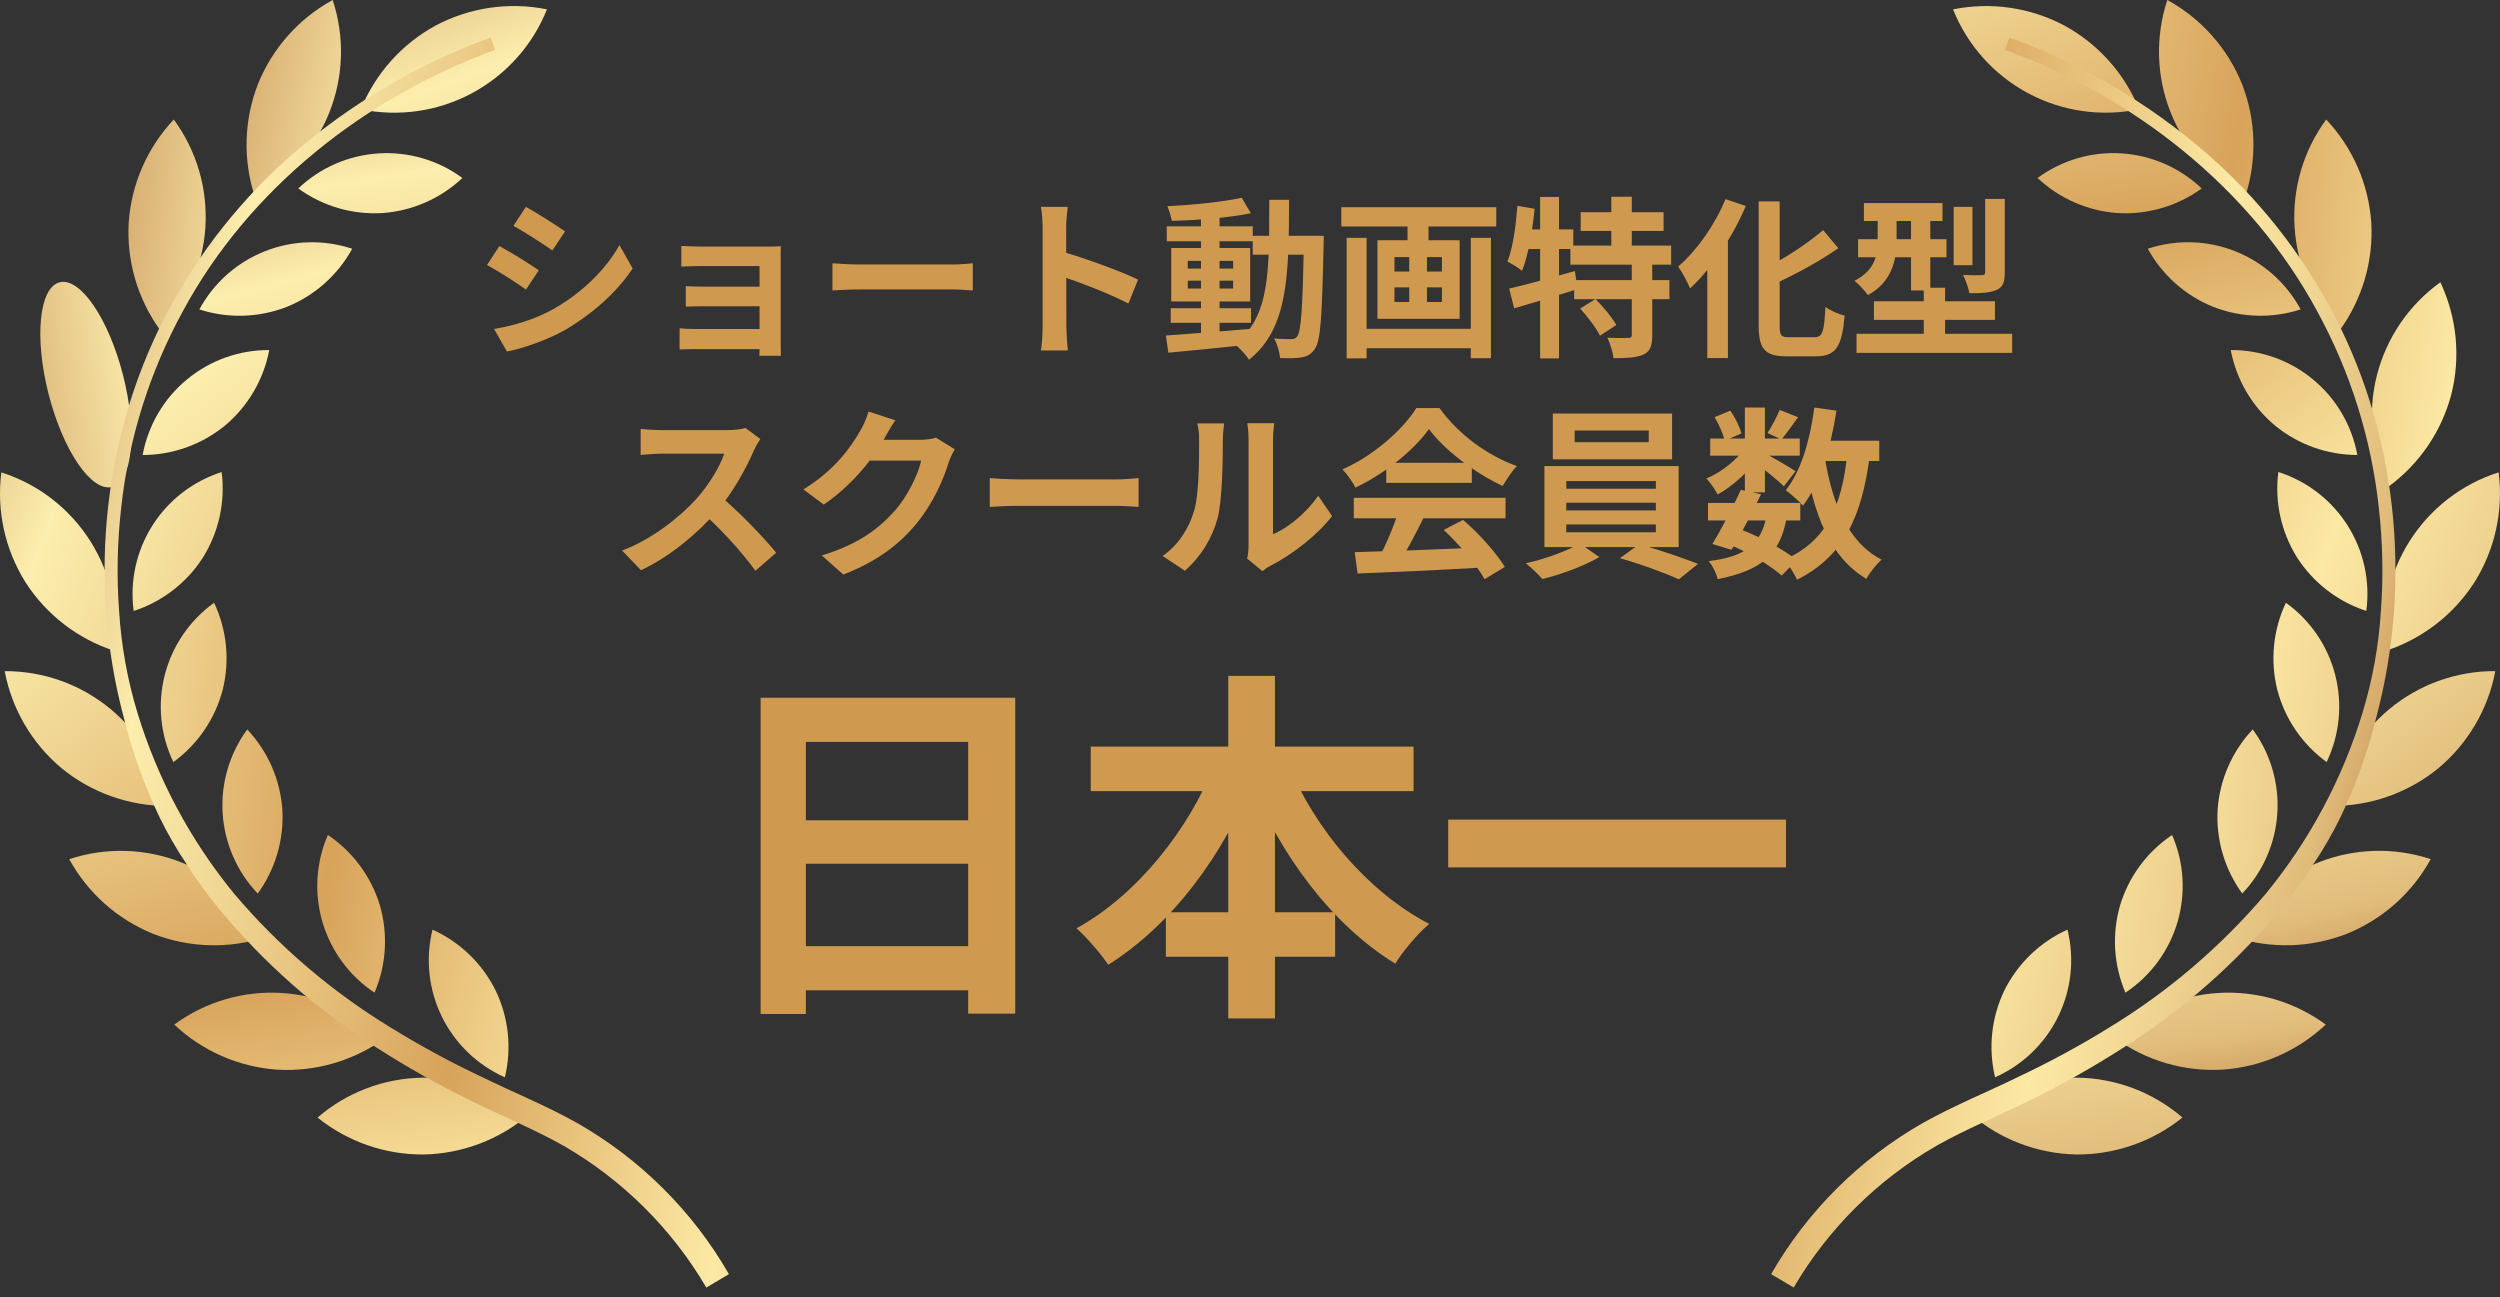 <svg width="239" height="124" viewBox="0 0 239 124" fill="none" xmlns="http://www.w3.org/2000/svg">
<rect x="0" y="0" width="239" height="124" fill="#333333" stroke="none"/>
<path d="M198.493 110.367C194.805 110.295 191.255 108.948 188.447 106.555C191.31 104.222 194.903 102.972 198.595 103.024C202.288 103.076 205.844 104.425 208.641 106.836C205.767 109.15 202.182 110.397 198.493 110.367Z" fill="url(#paint0_linear_125_4436)"/>
<path d="M191.625 94.672C190.376 97.258 190.06 100.197 190.731 102.989C193.359 101.823 195.492 99.77 196.758 97.189C198.023 94.607 198.339 91.663 197.651 88.872C195.033 90.052 192.904 92.102 191.625 94.672Z" fill="url(#paint1_linear_125_4436)"/>
<path d="M212.496 102.258C208.814 102.473 205.17 101.406 202.186 99.238C204.859 96.69 208.343 95.165 212.029 94.93C215.714 94.694 219.364 95.763 222.34 97.95C219.655 100.48 216.177 102.002 212.496 102.258Z" fill="url(#paint2_linear_125_4436)"/>
<path d="M202.681 86.549C201.881 89.307 202.062 92.257 203.192 94.897C205.588 93.309 207.348 90.927 208.163 88.171C208.979 85.415 208.798 82.46 207.652 79.823C205.268 81.423 203.511 83.8 202.681 86.549Z" fill="url(#paint3_linear_125_4436)"/>
<path d="M224.347 89.273C220.911 90.616 217.116 90.727 213.607 89.588C215.363 86.339 218.205 83.811 221.637 82.449C225.069 81.086 228.872 80.975 232.377 82.134C230.606 85.371 227.769 87.893 224.347 89.273Z" fill="url(#paint4_linear_125_4436)"/>
<path d="M212.005 77.394C211.839 80.261 212.671 83.097 214.359 85.421C216.342 83.34 217.529 80.627 217.712 77.759C217.896 74.89 217.063 72.048 215.361 69.731C213.391 71.821 212.205 74.529 212.005 77.394Z" fill="url(#paint5_linear_125_4436)"/>
<path d="M233.124 73.43C230.27 75.768 226.695 77.046 223.006 77.047C223.671 73.415 225.594 70.133 228.436 67.776C231.279 65.42 234.861 64.139 238.553 64.158C237.869 67.784 235.95 71.06 233.124 73.43Z" fill="url(#paint6_linear_125_4436)"/>
<path d="M217.71 65.946C218.438 68.724 220.104 71.164 222.427 72.853C223.669 70.262 223.96 67.315 223.248 64.53C222.536 61.745 220.866 59.3 218.532 57.623C217.305 60.219 217.014 63.16 217.71 65.946Z" fill="url(#paint7_linear_125_4436)"/>
<path d="M236.567 55.652C234.576 58.758 231.571 61.078 228.063 62.219C227.573 58.559 228.387 54.843 230.363 51.723C232.338 48.603 235.349 46.278 238.867 45.156C239.336 48.816 238.523 52.524 236.567 55.652Z" fill="url(#paint8_linear_125_4436)"/>
<path d="M219.599 53.294C221.15 55.711 223.489 57.517 226.219 58.404C226.601 55.555 225.967 52.663 224.429 50.234C222.891 47.805 220.547 45.996 217.808 45.122C217.443 47.971 218.076 50.859 219.599 53.294Z" fill="url(#paint9_linear_125_4436)"/>
<path d="M234.354 37.677C233.42 41.246 231.279 44.383 228.295 46.553C226.697 43.223 226.323 39.437 227.238 35.859C228.153 32.281 230.298 29.14 233.298 26.985C234.874 30.32 235.247 34.098 234.354 37.677Z" fill="url(#paint10_linear_125_4436)"/>
<path d="M217.486 40.681C219.707 42.501 222.49 43.495 225.361 43.496C224.843 40.669 223.346 38.114 221.133 36.28C218.92 34.445 216.132 33.449 213.258 33.464C213.792 36.286 215.286 38.836 217.486 40.681Z" fill="url(#paint11_linear_125_4436)"/>
<path d="M226.693 21.265C226.908 24.948 225.84 28.592 223.673 31.577C221.125 28.904 219.599 25.419 219.364 21.734C219.129 18.049 220.198 14.399 222.385 11.423C224.914 14.108 226.437 17.585 226.693 21.265Z" fill="url(#paint12_linear_125_4436)"/>
<path d="M211.58 29.334C214.255 30.379 217.209 30.465 219.941 29.579C218.575 27.05 216.362 25.082 213.691 24.021C211.019 22.96 208.059 22.874 205.33 23.777C206.709 26.296 208.918 28.259 211.58 29.334Z" fill="url(#paint13_linear_125_4436)"/>
<path d="M214.336 8.03C215.677 11.466 215.788 15.261 214.65 18.77C211.401 17.015 208.873 14.173 207.51 10.74C206.147 7.308 206.036 3.506 207.197 0C210.432 1.772 212.955 4.609 214.336 8.03Z" fill="url(#paint14_linear_125_4436)"/>
<path d="M202.453 20.37C205.321 20.536 208.157 19.704 210.481 18.017C208.4 16.034 205.687 14.846 202.818 14.663C199.949 14.479 197.108 15.312 194.791 17.014C196.881 18.984 199.588 20.17 202.453 20.37Z" fill="url(#paint15_linear_125_4436)"/>
<path d="M197.341 2.434C200.582 4.197 203.112 7.027 204.503 10.444C200.888 11.195 197.124 10.65 193.87 8.904C190.617 7.159 188.082 4.323 186.709 0.896C190.324 0.165 194.081 0.708 197.341 2.434Z" fill="url(#paint16_linear_125_4436)"/>
<path d="M169.318 121.807C172.788 115.773 177.808 110.778 183.858 107.338C186.878 105.647 190.014 104.391 192.966 102.939C195.957 101.53 198.864 99.953 201.675 98.213C207.306 94.781 212.35 90.468 216.614 85.437C220.792 80.337 223.931 74.468 225.853 68.161C226.817 64.993 227.407 61.723 227.613 58.418C227.859 55.117 227.791 51.8 227.411 48.511C226.697 41.912 224.686 35.52 221.494 29.701C215.182 18.013 204.078 9.291 191.672 4.768L192.093 3.588C195.282 4.729 198.363 6.153 201.299 7.841C204.247 9.507 207.046 11.426 209.663 13.576C214.933 17.868 219.323 23.139 222.592 29.098C229.17 40.999 230.661 55.425 227.187 68.532C226.376 71.841 225.224 75.056 223.748 78.127C222.996 79.665 222.141 81.15 221.188 82.572C220.733 83.296 220.263 84.009 219.741 84.686C219.22 85.363 218.756 86.084 218.195 86.725C213.862 92.003 208.709 96.55 202.934 100.194C200.077 102.025 197.117 103.691 194.07 105.184C191.02 106.698 187.924 107.949 185.103 109.546C179.466 112.805 174.771 117.47 171.476 123.086L169.318 121.807Z" fill="url(#paint17_linear_125_4436)"/>
<g clip-path="url(#clip0_125_4436)">
<path d="M40.505 110.369C44.194 110.297 47.743 108.95 50.551 106.557C47.688 104.224 44.095 102.974 40.403 103.026C36.711 103.077 33.154 104.427 30.357 106.838C33.23 109.152 36.816 110.399 40.505 110.369Z" fill="url(#paint18_linear_125_4436)"/>
<path d="M47.374 94.675C48.623 97.261 48.939 100.199 48.267 102.991C45.639 101.825 43.506 99.771 42.241 97.191C40.976 94.609 40.66 91.666 41.348 88.875C43.966 90.054 46.096 92.104 47.374 94.675Z" fill="url(#paint19_linear_125_4436)"/>
<path d="M26.5 102.26C30.183 102.474 33.827 101.407 36.813 99.24C34.14 96.692 30.655 95.166 26.97 94.93C23.285 94.695 19.634 95.764 16.658 97.951C19.343 100.481 22.821 102.004 26.5 102.26Z" fill="url(#paint20_linear_125_4436)"/>
<path d="M36.316 86.551C37.115 89.309 36.935 92.259 35.806 94.899C33.411 93.311 31.651 90.929 30.835 88.173C30.019 85.416 30.2 82.461 31.345 79.824C33.729 81.425 35.486 83.802 36.316 86.551Z" fill="url(#paint21_linear_125_4436)"/>
<path d="M14.65 89.277C18.086 90.619 21.881 90.729 25.39 89.591C23.634 86.342 20.791 83.814 17.359 82.452C13.927 81.089 10.125 80.978 6.619 82.137C8.392 85.373 11.229 87.896 14.65 89.277Z" fill="url(#paint22_linear_125_4436)"/>
<path d="M26.994 77.397C27.159 80.263 26.328 83.099 24.64 85.423C22.657 83.342 21.47 80.629 21.287 77.761C21.103 74.892 21.936 72.051 23.637 69.734C25.607 71.825 26.793 74.532 26.994 77.397Z" fill="url(#paint23_linear_125_4436)"/>
<path d="M5.879 73.435C8.732 75.773 12.307 77.051 15.996 77.053C15.331 73.42 13.408 70.138 10.565 67.781C7.722 65.424 4.14 64.143 0.447 64.162C1.133 67.788 3.052 71.064 5.879 73.435Z" fill="url(#paint24_linear_125_4436)"/>
<path d="M21.289 65.949C20.562 68.727 18.896 71.168 16.573 72.857C15.33 70.265 15.039 67.318 15.751 64.533C16.462 61.748 18.132 59.302 20.467 57.625C21.694 60.221 21.985 63.163 21.289 65.949Z" fill="url(#paint25_linear_125_4436)"/>
<path d="M2.43 55.655C4.421 58.76 7.426 61.081 10.934 62.223C11.424 58.563 10.609 54.847 8.634 51.727C6.658 48.607 3.647 46.282 0.129 45.16C-0.339 48.819 0.474 52.527 2.43 55.655Z" fill="url(#paint26_linear_125_4436)"/>
<path d="M19.4 53.299C17.85 55.716 15.511 57.522 12.78 58.409C12.399 55.56 13.033 52.668 14.571 50.239C16.109 47.811 18.452 46.002 21.191 45.128C21.555 47.977 20.922 50.864 19.4 53.299Z" fill="url(#paint27_linear_125_4436)"/>
<path d="M10.706 46.553C12.67 46.05 13.143 41.263 11.761 35.86C10.38 30.457 7.667 26.484 5.702 26.987C3.737 27.489 3.265 32.276 4.646 37.679C6.028 43.083 8.741 47.055 10.706 46.553Z" fill="url(#paint28_linear_125_4436)"/>
<path d="M21.512 40.682C19.291 42.502 16.508 43.497 13.637 43.498C14.155 40.671 15.651 38.116 17.864 36.281C20.078 34.447 22.866 33.45 25.74 33.465C25.207 36.287 23.713 38.837 21.512 40.682Z" fill="url(#paint29_linear_125_4436)"/>
<path d="M12.304 21.269C12.09 24.952 13.157 28.596 15.325 31.58C17.873 28.907 19.398 25.422 19.633 21.737C19.869 18.052 18.799 14.401 16.613 11.426C14.083 14.111 12.56 17.589 12.304 21.269Z" fill="url(#paint30_linear_125_4436)"/>
<path d="M27.419 29.337C24.744 30.381 21.79 30.468 19.059 29.581C20.425 27.052 22.638 25.085 25.31 24.024C27.981 22.963 30.941 22.877 33.67 23.78C32.29 26.298 30.082 28.261 27.419 29.337Z" fill="url(#paint31_linear_125_4436)"/>
<path d="M24.664 8.029C23.323 11.466 23.212 15.26 24.35 18.769C27.599 17.014 30.127 14.171 31.49 10.739C32.853 7.307 32.964 3.505 31.804 -0.001C28.568 1.771 26.045 4.608 24.664 8.029Z" fill="url(#paint32_linear_125_4436)"/>
<path d="M36.544 20.371C33.677 20.537 30.841 19.706 28.518 18.017C30.598 16.035 33.311 14.848 36.179 14.665C39.047 14.481 41.888 15.313 44.205 17.015C42.115 18.985 39.408 20.17 36.544 20.371Z" fill="url(#paint33_linear_125_4436)"/>
<path d="M41.657 2.435C38.417 4.198 35.887 7.029 34.496 10.446C38.112 11.197 41.877 10.652 45.13 8.905C48.384 7.159 50.919 4.322 52.291 0.893C48.675 0.164 44.918 0.709 41.657 2.435Z" fill="url(#paint34_linear_125_4436)"/>
<path d="M67.526 123.091C64.231 117.474 59.536 112.808 53.9 109.548C51.075 107.951 47.982 106.7 44.932 105.187C41.885 103.693 38.925 102.027 36.068 100.197C30.293 96.553 25.14 92.005 20.808 86.727C20.245 86.086 19.776 85.366 19.261 84.689C18.746 84.011 18.268 83.299 17.814 82.574C16.862 81.152 16.007 79.667 15.255 78.13C13.779 75.06 12.626 71.845 11.816 68.536C8.342 55.428 9.833 41.006 16.41 29.102C19.678 23.143 24.069 17.872 29.338 13.581C31.955 11.431 34.753 9.512 37.702 7.846C40.638 6.158 43.719 4.734 46.908 3.593L47.328 4.773C34.92 9.296 23.818 18.02 17.506 29.706C14.314 35.525 12.303 41.917 11.589 48.516C11.21 51.805 11.142 55.123 11.387 58.424C11.594 61.729 12.184 64.998 13.147 68.166C15.07 74.472 18.209 80.342 22.386 85.442C26.65 90.473 31.694 94.787 37.326 98.218C40.137 99.957 43.044 101.535 46.034 102.943C48.987 104.397 52.122 105.653 55.142 107.342C61.193 110.781 66.214 115.776 69.684 121.809L67.526 123.091Z" fill="url(#paint35_linear_125_4436)"/>
</g>
<path d="M138.451 78.353H170.744V82.921H138.451V78.353Z" fill="#CF9A4F"/>
<path d="M104.274 71.378H135.137V75.632H104.274V71.378ZM111.458 87.21H127.639V91.465H111.458V87.21ZM117.421 64.612H121.885V97.358H117.421V64.612ZM116.166 72.912L120.002 74.133C117.003 81.735 112.051 88.396 105.948 92.232C105.251 91.186 103.856 89.582 102.914 88.745C108.633 85.606 113.69 79.329 116.166 72.912ZM123.14 73.017C125.686 79.224 130.778 85.292 136.636 88.326C135.59 89.198 134.091 90.942 133.393 92.127C127.256 88.361 122.373 81.7 119.339 74.272L123.14 73.017Z" fill="#CF9A4F"/>
<path d="M72.715 66.705H97.056V96.905H92.558V70.925H77.039V96.94H72.715V66.705ZM75.679 78.422H94.441V82.572H75.679V78.422ZM75.644 90.454H94.441V94.673H75.644V90.454Z" fill="#CF9A4F"/>
<path d="M163.286 48.08H172.109V49.754H163.286V48.08ZM163.495 41.925H172.056V43.564H163.495V41.925ZM166.424 46.825L168.36 47.243C167.505 49.039 166.372 51.166 165.535 52.562L163.704 52.004C164.524 50.661 165.675 48.481 166.424 46.825ZM168.9 49.248L170.818 49.405C170.191 53.067 168.36 54.532 164.21 55.369C164.088 54.793 163.704 54.061 163.356 53.642C166.825 53.207 168.342 52.108 168.9 49.248ZM170.138 39.188L171.899 39.885C171.324 40.67 170.766 41.472 170.313 42.012L168.97 41.402C169.371 40.792 169.859 39.85 170.138 39.188ZM166.808 38.961H168.726V47.069H166.808V38.961ZM163.914 39.885L165.413 39.257C165.884 39.92 166.32 40.809 166.477 41.437L164.873 42.134C164.751 41.524 164.349 40.6 163.914 39.885ZM166.86 42.745L168.22 43.564C167.349 44.942 165.675 46.459 164.21 47.278C163.966 46.825 163.513 46.127 163.129 45.744C164.541 45.168 166.111 43.93 166.86 42.745ZM168.552 43.25C169.179 43.547 171.167 44.715 171.655 45.046L170.539 46.493C169.894 45.848 168.342 44.61 167.575 44.07L168.552 43.25ZM173.26 42.134H179.659V44.07H173.26V42.134ZM173.451 38.961L175.561 39.257C175.021 42.867 173.974 46.215 172.37 48.342C172.039 47.958 171.185 47.208 170.714 46.86C172.178 45.081 173.033 42.082 173.451 38.961ZM176.607 43.32L178.752 43.512C178.002 49.475 176.206 53.207 171.795 55.421C171.586 54.915 170.975 53.956 170.592 53.503C174.567 51.759 176.084 48.481 176.607 43.32ZM174.445 43.686C175.143 48.098 176.677 51.864 179.885 53.503C179.397 53.922 178.735 54.758 178.421 55.334C174.916 53.242 173.399 49.196 172.545 43.983L174.445 43.686ZM165.239 52.021L166.355 50.591C168.412 51.376 170.592 52.596 171.777 53.538L170.33 55.02C169.214 54.044 167.192 52.823 165.239 52.021Z" fill="#CF9A4F"/>
<path d="M150.54 41.158V42.274H157.619V41.158H150.54ZM148.448 39.536H159.851V43.913H148.448V39.536ZM149.738 48.063V48.795H158.299V48.063H149.738ZM149.738 50.138V50.887H158.299V50.138H149.738ZM149.738 45.988V46.72H158.299V45.988H149.738ZM147.646 44.558H160.479V52.3H147.646V44.558ZM151.028 51.951L152.894 53.259C151.499 54.078 149.232 54.933 147.454 55.351C147.07 54.915 146.373 54.253 145.867 53.852C147.698 53.45 149.93 52.631 151.028 51.951ZM154.864 53.363L156.695 52.038C158.544 52.526 160.88 53.346 162.327 53.904L160.496 55.386C159.136 54.758 156.73 53.886 154.864 53.363Z" fill="#CF9A4F"/>
<path d="M129.51 52.788C132.631 52.7 137.479 52.526 141.873 52.334L141.803 54.252C137.531 54.496 132.928 54.706 129.789 54.828L129.51 52.788ZM129.423 47.592H143.93V49.544H129.423V47.592ZM132.527 44.244H140.704V46.162H132.527V44.244ZM133.695 48.864L136.084 49.527C135.264 51.166 134.323 52.979 133.538 54.148L131.707 53.537C132.422 52.264 133.259 50.329 133.695 48.864ZM138.019 50.66L139.867 49.701C141.437 51.044 143.058 52.875 143.86 54.2L141.925 55.368C141.193 54.043 139.519 52.055 138.019 50.66ZM136.607 41.018C135.194 43.006 132.474 45.238 129.58 46.615C129.336 46.109 128.778 45.325 128.342 44.871C131.323 43.564 134.113 41.07 135.404 39.013H137.618C139.466 41.576 142.239 43.564 145.011 44.557C144.506 45.081 144.035 45.83 143.651 46.458C141.036 45.238 138.089 43.041 136.607 41.018Z" fill="#CF9A4F"/>
<path d="M119.224 53.398C119.311 53.067 119.363 52.596 119.363 52.125C119.363 51.201 119.363 43.372 119.363 41.959C119.363 41.175 119.241 40.495 119.241 40.46H121.822C121.822 40.495 121.7 41.192 121.7 41.977C121.7 43.372 121.7 50.015 121.7 51.079C123.129 50.469 124.838 49.091 126.024 47.4L127.349 49.335C125.902 51.218 123.408 53.102 121.438 54.095C121.072 54.287 120.863 54.479 120.688 54.601L119.224 53.398ZM111.15 53.154C112.702 52.073 113.644 50.469 114.115 48.969C114.62 47.487 114.638 44.174 114.638 42.082C114.638 41.367 114.568 40.913 114.463 40.477H117.027C117.027 40.547 116.904 41.332 116.904 42.047C116.904 44.122 116.852 47.801 116.399 49.562C115.858 51.515 114.777 53.241 113.278 54.566L111.15 53.154Z" fill="#CF9A4F"/>
<path d="M94.621 45.708C95.266 45.76 96.522 45.83 97.428 45.83C99.486 45.83 105.24 45.83 106.792 45.83C107.611 45.83 108.379 45.743 108.849 45.708V48.463C108.431 48.446 107.542 48.358 106.809 48.358C105.223 48.358 99.486 48.358 97.428 48.358C96.452 48.358 95.284 48.411 94.621 48.463V45.708Z" fill="#CF9A4F"/>
<path d="M91.273 42.953C91.081 43.284 90.837 43.755 90.698 44.191C90.227 45.76 89.233 48.08 87.646 50.015C85.99 52.038 83.897 53.642 80.619 54.932L78.562 53.101C82.119 52.02 84.054 50.503 85.589 48.777C86.775 47.417 87.786 45.325 88.065 44.034H82.189L82.991 42.046C83.758 42.046 87.42 42.046 87.96 42.046C88.501 42.046 89.094 41.977 89.477 41.837L91.273 42.953ZM85.589 40.181C85.17 40.791 84.717 41.593 84.525 41.959C83.34 44.069 81.264 46.528 78.754 48.236L76.801 46.789C79.852 44.923 81.387 42.674 82.241 41.175C82.502 40.756 82.869 39.954 83.026 39.344L85.589 40.181Z" fill="#CF9A4F"/>
<path d="M72.686 41.977C72.546 42.169 72.232 42.692 72.075 43.058C71.361 44.714 70.07 47.086 68.571 48.829C66.618 51.079 63.985 53.241 61.282 54.514L59.469 52.63C62.294 51.584 64.979 49.457 66.618 47.644C67.769 46.336 68.832 44.61 69.233 43.372C68.501 43.372 64.055 43.372 63.305 43.372C62.59 43.372 61.631 43.459 61.247 43.494V41C61.718 41.07 62.799 41.122 63.305 41.122C64.229 41.122 68.693 41.122 69.46 41.122C70.227 41.122 70.907 41.035 71.273 40.913L72.686 41.977ZM68.797 47.382C70.593 48.847 73.069 51.445 74.203 52.84L72.215 54.566C70.925 52.77 69.024 50.695 67.158 49.004L68.797 47.382Z" fill="#CF9A4F"/>
<path d="M178.191 19.416H185.704V21.126H178.191V19.416ZM177.632 22.868H186.083V24.595H177.632V22.868ZM177.484 31.91H192.363V33.735H177.484V31.91ZM179.145 28.803H190.719V30.579H179.145V28.803ZM182.696 20.074H184.537V27.768H182.696V20.074ZM183.912 27.505H185.951V33.258H183.912V27.505ZM186.773 19.778H188.565V25.351H186.773V19.778ZM189.782 19.021H191.656V26.058C191.656 26.978 191.491 27.439 190.867 27.718C190.258 27.998 189.42 28.031 188.269 28.031C188.187 27.521 187.924 26.781 187.661 26.288C188.417 26.321 189.223 26.321 189.469 26.304C189.699 26.304 189.782 26.239 189.782 26.025V19.021ZM179.507 20.107H181.315V23.033C181.315 24.841 180.855 26.978 178.569 28.211C178.323 27.85 177.649 27.11 177.287 26.847C179.293 25.811 179.507 24.332 179.507 22.983V20.107Z" fill="#CF9A4F"/>
<path d="M168.129 19.252H170.135V31.089C170.135 32.075 170.25 32.239 171.056 32.239C171.417 32.239 173.061 32.239 173.456 32.239C174.262 32.239 174.393 31.664 174.508 29.346C174.985 29.691 175.791 30.053 176.349 30.168C176.103 33.012 175.577 34.064 173.637 34.064C173.16 34.064 171.253 34.064 170.809 34.064C168.738 34.064 168.129 33.407 168.129 31.072V19.252ZM174.294 21.997L175.741 23.724C173.883 25.039 171.533 26.272 169.395 27.274C169.264 26.814 168.886 26.124 168.606 25.696C170.645 24.726 172.831 23.247 174.294 21.997ZM164.957 19.038L166.896 19.696C165.663 22.622 163.641 25.663 161.57 27.57C161.373 27.061 160.797 25.976 160.436 25.483C162.211 23.954 163.937 21.52 164.957 19.038ZM163.214 23.674L165.154 21.734L165.187 21.767V34.229H163.214V23.674Z" fill="#CF9A4F"/>
<path d="M151.115 20.287H159.039V22.079H151.115V20.287ZM150.128 23.477H159.762V25.301H150.128V23.477ZM150.49 26.781H159.598V28.606H150.49V26.781ZM154.041 18.808H155.997V24.479H154.041V18.808ZM155.997 25.104H157.954V32.058C157.954 33.061 157.757 33.604 157.099 33.9C156.441 34.196 155.504 34.245 154.255 34.245C154.189 33.669 153.926 32.831 153.663 32.288C154.469 32.321 155.373 32.321 155.652 32.305C155.915 32.305 155.997 32.255 155.997 32.025V25.104ZM151.065 29.494L152.529 28.589C153.252 29.313 154.123 30.349 154.518 31.072L152.956 32.091C152.611 31.368 151.772 30.283 151.065 29.494ZM144.276 27.587C145.887 27.225 148.287 26.551 150.556 25.91L150.819 27.636C148.747 28.294 146.495 28.968 144.752 29.477L144.276 27.587ZM147.235 18.824H149.043V34.261H147.235V18.824ZM145.065 19.679L146.709 19.958C146.495 22.128 146.101 24.414 145.509 25.893C145.213 25.647 144.506 25.203 144.111 25.006C144.637 23.674 144.917 21.619 145.065 19.679ZM145.509 21.931H150.408V23.805H145.147L145.509 21.931Z" fill="#CF9A4F"/>
<path d="M129.825 31.434H141.366V33.291H129.825V31.434ZM128.23 19.811H143.043V21.652H128.23V19.811ZM128.74 22.737H130.647V34.261H128.74V22.737ZM140.61 22.737H142.533V34.245H140.61V22.737ZM134.56 20.337H136.566V23.707H134.56V20.337ZM134.724 23.723H136.418V29.855H134.724V23.723ZM133.31 27.472V28.869H137.848V27.472H133.31ZM133.31 24.578V25.959H137.848V24.578H133.31ZM131.683 22.967H139.541V30.48H131.683V22.967Z" fill="#CF9A4F"/>
<path d="M111.921 29.461H119.599V30.858H111.921V29.461ZM111.543 21.635H119.763V23.066H111.543V21.635ZM114.815 20.468H116.59V32.255H114.815V20.468ZM111.461 32.075C113.499 31.927 116.64 31.697 119.599 31.433L119.615 32.93C116.82 33.225 113.828 33.521 111.691 33.719L111.461 32.075ZM113.549 26.83V27.587H117.889V26.83H113.549ZM113.549 24.94V25.68H117.889V24.94H113.549ZM111.971 23.707H119.517V28.82H111.971V23.707ZM118.711 18.906L119.582 20.386C117.478 20.813 114.486 21.06 112.02 21.109C111.954 20.715 111.773 20.09 111.592 19.712C114.042 19.597 116.903 19.301 118.711 18.906ZM119.763 22.54H125.451V24.348H119.763V22.54ZM124.662 22.54H126.553C126.553 22.54 126.536 23.181 126.536 23.411C126.388 30.184 126.257 32.584 125.714 33.324C125.353 33.883 124.975 34.064 124.432 34.163C123.922 34.261 123.15 34.261 122.377 34.228C122.328 33.686 122.114 32.88 121.802 32.354C122.509 32.42 123.133 32.42 123.462 32.42C123.709 32.42 123.873 32.371 124.021 32.141C124.399 31.647 124.531 29.329 124.662 22.967V22.54ZM121.341 19.104H123.232C123.216 26.123 123.199 31.401 119.401 34.393C119.122 33.916 118.481 33.242 118.037 32.913C121.506 30.266 121.325 25.663 121.341 19.104Z" fill="#CF9A4F"/>
<path d="M99.674 31.22C99.674 29.954 99.674 23.148 99.674 21.767C99.674 21.175 99.625 20.369 99.51 19.777H102.074C102.009 20.369 101.926 21.076 101.926 21.767C101.926 23.575 101.943 30.003 101.943 31.22C101.943 31.68 102.009 32.831 102.091 33.505H99.51C99.625 32.864 99.674 31.861 99.674 31.22ZM101.45 24.035C103.636 24.644 107.187 25.942 108.798 26.732L107.878 29.017C106.004 28.047 103.242 26.994 101.45 26.403V24.035Z" fill="#CF9A4F"/>
<path d="M79.584 25.17C80.192 25.219 81.376 25.285 82.231 25.285C84.171 25.285 89.596 25.285 91.059 25.285C91.832 25.285 92.555 25.203 92.999 25.17V27.767C92.605 27.751 91.766 27.669 91.076 27.669C89.579 27.669 84.171 27.669 82.231 27.669C81.31 27.669 80.209 27.718 79.584 27.767V25.17Z" fill="#CF9A4F"/>
<path d="M65.133 23.51C65.561 23.543 66.563 23.576 67.172 23.576C68.52 23.576 72.038 23.576 73.403 23.576C73.781 23.576 74.389 23.559 74.652 23.543C74.635 23.773 74.635 24.315 74.635 24.661C74.635 25.318 74.635 31.598 74.635 32.897C74.635 33.16 74.652 33.735 74.652 34.015H72.597C72.613 33.752 72.613 33.127 72.613 32.798C72.613 31.122 72.613 25.976 72.613 25.433C71.972 25.433 68.503 25.433 67.172 25.433C66.563 25.433 65.544 25.466 65.133 25.483V23.51ZM65.561 27.357C65.988 27.39 66.744 27.406 67.369 27.406C68.174 27.406 73.123 27.406 73.567 27.406V29.28C73.106 29.28 68.174 29.28 67.369 29.28C66.744 29.28 65.955 29.28 65.561 29.313V27.357ZM64.969 31.384C65.232 31.417 65.791 31.45 66.383 31.45C67.402 31.45 72.876 31.45 73.583 31.45V33.374C72.679 33.374 67.402 33.374 66.383 33.374C65.906 33.374 65.232 33.407 64.969 33.407V31.384Z" fill="#CF9A4F"/>
<path d="M50.272 19.777C51.357 20.369 53.166 21.52 54.02 22.128L52.804 23.937C51.883 23.296 50.173 22.194 49.088 21.586L50.272 19.777ZM47.231 31.45C49.072 31.137 51.028 30.578 52.82 29.592C55.615 28.03 57.917 25.778 59.215 23.427L60.481 25.663C58.969 27.948 56.634 30.02 53.955 31.581C52.278 32.518 49.91 33.34 48.464 33.603L47.231 31.45ZM47.74 23.526C48.842 24.117 50.65 25.235 51.505 25.844L50.288 27.685C49.368 27.027 47.658 25.926 46.557 25.334L47.74 23.526Z" fill="#CF9A4F"/>
<defs>
<linearGradient id="paint0_linear_125_4436" x1="104.745" y1="21.291" x2="120.674" y2="130.928" gradientUnits="userSpaceOnUse">
<stop stop-color="#B67239"/>
<stop offset="0.227" stop-color="#FCEEAE"/>
<stop offset="0.522" stop-color="#D8A35B"/>
<stop offset="0.753" stop-color="#FCE9A4"/>
<stop offset="0.827" stop-color="#F1D693"/>
<stop offset="0.922" stop-color="#E1BD7C"/>
<stop offset="1" stop-color="#C38A4F"/>
</linearGradient>
<linearGradient id="paint1_linear_125_4436" x1="108.001" y1="17.554" x2="231.148" y2="50.179" gradientUnits="userSpaceOnUse">
<stop stop-color="#B67239"/>
<stop offset="0.227" stop-color="#FCEEAE"/>
<stop offset="0.522" stop-color="#D8A35B"/>
<stop offset="0.753" stop-color="#FCE9A4"/>
<stop offset="0.827" stop-color="#F1D693"/>
<stop offset="0.922" stop-color="#E1BD7C"/>
<stop offset="1" stop-color="#C38A4F"/>
</linearGradient>
<linearGradient id="paint2_linear_125_4436" x1="114.997" y1="10.068" x2="131.203" y2="119.839" gradientUnits="userSpaceOnUse">
<stop stop-color="#B67239"/>
<stop offset="0.227" stop-color="#FCEEAE"/>
<stop offset="0.522" stop-color="#D8A35B"/>
<stop offset="0.753" stop-color="#FCE9A4"/>
<stop offset="0.827" stop-color="#F1D693"/>
<stop offset="0.922" stop-color="#E1BD7C"/>
<stop offset="1" stop-color="#C38A4F"/>
</linearGradient>
<linearGradient id="paint3_linear_125_4436" x1="117.457" y1="7.273" x2="236.408" y2="27.265" gradientUnits="userSpaceOnUse">
<stop stop-color="#B67239"/>
<stop offset="0.227" stop-color="#FCEEAE"/>
<stop offset="0.522" stop-color="#D8A35B"/>
<stop offset="0.753" stop-color="#FCE9A4"/>
<stop offset="0.827" stop-color="#F1D693"/>
<stop offset="0.922" stop-color="#E1BD7C"/>
<stop offset="1" stop-color="#C38A4F"/>
</linearGradient>
<linearGradient id="paint4_linear_125_4436" x1="126.195" y1="-2.405" x2="155.667" y2="113.721" gradientUnits="userSpaceOnUse">
<stop stop-color="#B67239"/>
<stop offset="0.227" stop-color="#FCEEAE"/>
<stop offset="0.522" stop-color="#D8A35B"/>
<stop offset="0.753" stop-color="#FCE9A4"/>
<stop offset="0.827" stop-color="#F1D693"/>
<stop offset="0.922" stop-color="#E1BD7C"/>
<stop offset="1" stop-color="#C38A4F"/>
</linearGradient>
<linearGradient id="paint5_linear_125_4436" x1="126.655" y1="-2.771" x2="242.758" y2="11.449" gradientUnits="userSpaceOnUse">
<stop stop-color="#B67239"/>
<stop offset="0.227" stop-color="#FCEEAE"/>
<stop offset="0.522" stop-color="#D8A35B"/>
<stop offset="0.753" stop-color="#FCE9A4"/>
<stop offset="0.827" stop-color="#F1D693"/>
<stop offset="0.922" stop-color="#E1BD7C"/>
<stop offset="1" stop-color="#C38A4F"/>
</linearGradient>
<linearGradient id="paint6_linear_125_4436" x1="137.326" y1="-14.501" x2="222.242" y2="98.008" gradientUnits="userSpaceOnUse">
<stop stop-color="#B67239"/>
<stop offset="0.227" stop-color="#FCEEAE"/>
<stop offset="0.522" stop-color="#D8A35B"/>
<stop offset="0.753" stop-color="#FCE9A4"/>
<stop offset="0.827" stop-color="#F1D693"/>
<stop offset="0.922" stop-color="#E1BD7C"/>
<stop offset="1" stop-color="#C38A4F"/>
</linearGradient>
<linearGradient id="paint7_linear_125_4436" x1="135.347" y1="-12.315" x2="253.518" y2="6.043" gradientUnits="userSpaceOnUse">
<stop stop-color="#B67239"/>
<stop offset="0.227" stop-color="#FCEEAE"/>
<stop offset="0.522" stop-color="#D8A35B"/>
<stop offset="0.753" stop-color="#FCE9A4"/>
<stop offset="0.827" stop-color="#F1D693"/>
<stop offset="0.922" stop-color="#E1BD7C"/>
<stop offset="1" stop-color="#C38A4F"/>
</linearGradient>
<linearGradient id="paint8_linear_125_4436" x1="146.88" y1="-25.091" x2="271.695" y2="22.74" gradientUnits="userSpaceOnUse">
<stop stop-color="#B67239"/>
<stop offset="0.227" stop-color="#FCEEAE"/>
<stop offset="0.522" stop-color="#D8A35B"/>
<stop offset="0.753" stop-color="#FCE9A4"/>
<stop offset="0.827" stop-color="#F1D693"/>
<stop offset="0.922" stop-color="#E1BD7C"/>
<stop offset="1" stop-color="#C38A4F"/>
</linearGradient>
<linearGradient id="paint9_linear_125_4436" x1="142.648" y1="-20.44" x2="267.474" y2="27.39" gradientUnits="userSpaceOnUse">
<stop stop-color="#B67239"/>
<stop offset="0.227" stop-color="#FCEEAE"/>
<stop offset="0.522" stop-color="#D8A35B"/>
<stop offset="0.753" stop-color="#FCE9A4"/>
<stop offset="0.827" stop-color="#F1D693"/>
<stop offset="0.922" stop-color="#E1BD7C"/>
<stop offset="1" stop-color="#C38A4F"/>
</linearGradient>
<linearGradient id="paint10_linear_125_4436" x1="154.179" y1="-33.009" x2="272.353" y2="-14.651" gradientUnits="userSpaceOnUse">
<stop stop-color="#B67239"/>
<stop offset="0.227" stop-color="#FCEEAE"/>
<stop offset="0.522" stop-color="#D8A35B"/>
<stop offset="0.753" stop-color="#FCE9A4"/>
<stop offset="0.827" stop-color="#F1D693"/>
<stop offset="0.922" stop-color="#E1BD7C"/>
<stop offset="1" stop-color="#C38A4F"/>
</linearGradient>
<linearGradient id="paint11_linear_125_4436" x1="148.116" y1="-26.357" x2="233.002" y2="86.169" gradientUnits="userSpaceOnUse">
<stop stop-color="#B67239"/>
<stop offset="0.227" stop-color="#FCEEAE"/>
<stop offset="0.522" stop-color="#D8A35B"/>
<stop offset="0.753" stop-color="#FCE9A4"/>
<stop offset="0.827" stop-color="#F1D693"/>
<stop offset="0.922" stop-color="#E1BD7C"/>
<stop offset="1" stop-color="#C38A4F"/>
</linearGradient>
<linearGradient id="paint12_linear_125_4436" x1="158.292" y1="-37.492" x2="274.353" y2="-23.279" gradientUnits="userSpaceOnUse">
<stop stop-color="#B67239"/>
<stop offset="0.227" stop-color="#FCEEAE"/>
<stop offset="0.522" stop-color="#D8A35B"/>
<stop offset="0.753" stop-color="#FCE9A4"/>
<stop offset="0.827" stop-color="#F1D693"/>
<stop offset="0.922" stop-color="#E1BD7C"/>
<stop offset="1" stop-color="#C38A4F"/>
</linearGradient>
<linearGradient id="paint13_linear_125_4436" x1="150.965" y1="-29.56" x2="180.441" y2="86.566" gradientUnits="userSpaceOnUse">
<stop stop-color="#B67239"/>
<stop offset="0.227" stop-color="#FCEEAE"/>
<stop offset="0.522" stop-color="#D8A35B"/>
<stop offset="0.753" stop-color="#FCE9A4"/>
<stop offset="0.827" stop-color="#F1D693"/>
<stop offset="0.922" stop-color="#E1BD7C"/>
<stop offset="1" stop-color="#C38A4F"/>
</linearGradient>
<linearGradient id="paint14_linear_125_4436" x1="158.726" y1="-38.084" x2="279.853" y2="-12.588" gradientUnits="userSpaceOnUse">
<stop stop-color="#B67239"/>
<stop offset="0.227" stop-color="#FCEEAE"/>
<stop offset="0.522" stop-color="#D8A35B"/>
<stop offset="0.753" stop-color="#FCE9A4"/>
<stop offset="0.827" stop-color="#F1D693"/>
<stop offset="0.922" stop-color="#E1BD7C"/>
<stop offset="1" stop-color="#C38A4F"/>
</linearGradient>
<linearGradient id="paint15_linear_125_4436" x1="150.985" y1="-29.503" x2="167.205" y2="80.308" gradientUnits="userSpaceOnUse">
<stop stop-color="#B67239"/>
<stop offset="0.227" stop-color="#FCEEAE"/>
<stop offset="0.522" stop-color="#D8A35B"/>
<stop offset="0.753" stop-color="#FCE9A4"/>
<stop offset="0.827" stop-color="#F1D693"/>
<stop offset="0.922" stop-color="#E1BD7C"/>
<stop offset="1" stop-color="#C38A4F"/>
</linearGradient>
<linearGradient id="paint16_linear_125_4436" x1="153.702" y1="-32.531" x2="196.672" y2="86.856" gradientUnits="userSpaceOnUse">
<stop stop-color="#B67239"/>
<stop offset="0.227" stop-color="#FCEEAE"/>
<stop offset="0.522" stop-color="#D8A35B"/>
<stop offset="0.753" stop-color="#FCE9A4"/>
<stop offset="0.827" stop-color="#F1D693"/>
<stop offset="0.922" stop-color="#E1BD7C"/>
<stop offset="1" stop-color="#C38A4F"/>
</linearGradient>
<linearGradient id="paint17_linear_125_4436" x1="120.077" y1="4.424" x2="241.79" y2="32.067" gradientUnits="userSpaceOnUse">
<stop stop-color="#B67239"/>
<stop offset="0.227" stop-color="#FCEEAE"/>
<stop offset="0.522" stop-color="#D8A35B"/>
<stop offset="0.753" stop-color="#FCE9A4"/>
<stop offset="0.827" stop-color="#F1D693"/>
<stop offset="0.922" stop-color="#E1BD7C"/>
<stop offset="1" stop-color="#C38A4F"/>
</linearGradient>
<linearGradient id="paint18_linear_125_4436" x1="-30.768" y1="41.836" x2="-14.839" y2="151.48" gradientUnits="userSpaceOnUse">
<stop stop-color="#B67239"/>
<stop offset="0.227" stop-color="#FCEEAE"/>
<stop offset="0.522" stop-color="#D8A35B"/>
<stop offset="0.753" stop-color="#FCE9A4"/>
<stop offset="0.827" stop-color="#F1D693"/>
<stop offset="0.922" stop-color="#E1BD7C"/>
<stop offset="1" stop-color="#C38A4F"/>
</linearGradient>
<linearGradient id="paint19_linear_125_4436" x1="-23.546" y1="33.768" x2="99.588" y2="66.401" gradientUnits="userSpaceOnUse">
<stop stop-color="#B67239"/>
<stop offset="0.227" stop-color="#FCEEAE"/>
<stop offset="0.522" stop-color="#D8A35B"/>
<stop offset="0.753" stop-color="#FCE9A4"/>
<stop offset="0.827" stop-color="#F1D693"/>
<stop offset="0.922" stop-color="#E1BD7C"/>
<stop offset="1" stop-color="#C38A4F"/>
</linearGradient>
<linearGradient id="paint20_linear_125_4436" x1="-32.962" y1="44.257" x2="-16.754" y2="154.03" gradientUnits="userSpaceOnUse">
<stop stop-color="#B67239"/>
<stop offset="0.227" stop-color="#FCEEAE"/>
<stop offset="0.522" stop-color="#D8A35B"/>
<stop offset="0.753" stop-color="#FCE9A4"/>
<stop offset="0.827" stop-color="#F1D693"/>
<stop offset="0.922" stop-color="#E1BD7C"/>
<stop offset="1" stop-color="#C38A4F"/>
</linearGradient>
<linearGradient id="paint21_linear_125_4436" x1="-24.286" y1="34.674" x2="94.638" y2="54.653" gradientUnits="userSpaceOnUse">
<stop stop-color="#B67239"/>
<stop offset="0.227" stop-color="#FCEEAE"/>
<stop offset="0.522" stop-color="#D8A35B"/>
<stop offset="0.753" stop-color="#FCE9A4"/>
<stop offset="0.827" stop-color="#F1D693"/>
<stop offset="0.922" stop-color="#E1BD7C"/>
<stop offset="1" stop-color="#C38A4F"/>
</linearGradient>
<linearGradient id="paint22_linear_125_4436" x1="-31.485" y1="42.544" x2="-2.021" y2="158.665" gradientUnits="userSpaceOnUse">
<stop stop-color="#B67239"/>
<stop offset="0.227" stop-color="#FCEEAE"/>
<stop offset="0.522" stop-color="#D8A35B"/>
<stop offset="0.753" stop-color="#FCE9A4"/>
<stop offset="0.827" stop-color="#F1D693"/>
<stop offset="0.922" stop-color="#E1BD7C"/>
<stop offset="1" stop-color="#C38A4F"/>
</linearGradient>
<linearGradient id="paint23_linear_125_4436" x1="-23.66" y1="34.028" x2="92.42" y2="48.249" gradientUnits="userSpaceOnUse">
<stop stop-color="#B67239"/>
<stop offset="0.227" stop-color="#FCEEAE"/>
<stop offset="0.522" stop-color="#D8A35B"/>
<stop offset="0.753" stop-color="#FCE9A4"/>
<stop offset="0.827" stop-color="#F1D693"/>
<stop offset="0.922" stop-color="#E1BD7C"/>
<stop offset="1" stop-color="#C38A4F"/>
</linearGradient>
<linearGradient id="paint24_linear_125_4436" x1="-27.431" y1="38.136" x2="57.486" y2="150.654" gradientUnits="userSpaceOnUse">
<stop stop-color="#B67239"/>
<stop offset="0.227" stop-color="#FCEEAE"/>
<stop offset="0.522" stop-color="#D8A35B"/>
<stop offset="0.753" stop-color="#FCE9A4"/>
<stop offset="0.827" stop-color="#F1D693"/>
<stop offset="0.922" stop-color="#E1BD7C"/>
<stop offset="1" stop-color="#C38A4F"/>
</linearGradient>
<linearGradient id="paint25_linear_125_4436" x1="-20.082" y1="30.086" x2="98.093" y2="48.441" gradientUnits="userSpaceOnUse">
<stop stop-color="#B67239"/>
<stop offset="0.227" stop-color="#FCEEAE"/>
<stop offset="0.522" stop-color="#D8A35B"/>
<stop offset="0.753" stop-color="#FCE9A4"/>
<stop offset="0.827" stop-color="#F1D693"/>
<stop offset="0.922" stop-color="#E1BD7C"/>
<stop offset="1" stop-color="#C38A4F"/>
</linearGradient>
<linearGradient id="paint26_linear_125_4436" x1="-20.241" y1="30.23" x2="104.571" y2="78.059" gradientUnits="userSpaceOnUse">
<stop stop-color="#B67239"/>
<stop offset="0.227" stop-color="#FCEEAE"/>
<stop offset="0.522" stop-color="#D8A35B"/>
<stop offset="0.753" stop-color="#FCE9A4"/>
<stop offset="0.827" stop-color="#F1D693"/>
<stop offset="0.922" stop-color="#E1BD7C"/>
<stop offset="1" stop-color="#C38A4F"/>
</linearGradient>
<linearGradient id="paint27_linear_125_4436" x1="-14.099" y1="23.48" x2="110.707" y2="71.31" gradientUnits="userSpaceOnUse">
<stop stop-color="#B67239"/>
<stop offset="0.227" stop-color="#FCEEAE"/>
<stop offset="0.522" stop-color="#D8A35B"/>
<stop offset="0.753" stop-color="#FCE9A4"/>
<stop offset="0.827" stop-color="#F1D693"/>
<stop offset="0.922" stop-color="#E1BD7C"/>
<stop offset="1" stop-color="#C38A4F"/>
</linearGradient>
<linearGradient id="paint28_linear_125_4436" x1="-14.242" y1="24.853" x2="101.597" y2="9.647" gradientUnits="userSpaceOnUse">
<stop stop-color="#B67239"/>
<stop offset="0.227" stop-color="#FCEEAE"/>
<stop offset="0.522" stop-color="#D8A35B"/>
<stop offset="0.753" stop-color="#FCE9A4"/>
<stop offset="0.827" stop-color="#F1D693"/>
<stop offset="0.922" stop-color="#E1BD7C"/>
<stop offset="1" stop-color="#C38A4F"/>
</linearGradient>
<linearGradient id="paint29_linear_125_4436" x1="-6.237" y1="14.873" x2="78.665" y2="127.394" gradientUnits="userSpaceOnUse">
<stop stop-color="#B67239"/>
<stop offset="0.227" stop-color="#FCEEAE"/>
<stop offset="0.522" stop-color="#D8A35B"/>
<stop offset="0.753" stop-color="#FCE9A4"/>
<stop offset="0.827" stop-color="#F1D693"/>
<stop offset="0.922" stop-color="#E1BD7C"/>
<stop offset="1" stop-color="#C38A4F"/>
</linearGradient>
<linearGradient id="paint30_linear_125_4436" x1="0.545" y1="7.455" x2="116.596" y2="21.665" gradientUnits="userSpaceOnUse">
<stop stop-color="#B67239"/>
<stop offset="0.227" stop-color="#FCEEAE"/>
<stop offset="0.522" stop-color="#D8A35B"/>
<stop offset="0.753" stop-color="#FCE9A4"/>
<stop offset="0.827" stop-color="#F1D693"/>
<stop offset="0.922" stop-color="#E1BD7C"/>
<stop offset="1" stop-color="#C38A4F"/>
</linearGradient>
<linearGradient id="paint31_linear_125_4436" x1="2.664" y1="5.069" x2="32.128" y2="121.181" gradientUnits="userSpaceOnUse">
<stop stop-color="#B67239"/>
<stop offset="0.227" stop-color="#FCEEAE"/>
<stop offset="0.522" stop-color="#D8A35B"/>
<stop offset="0.753" stop-color="#FCE9A4"/>
<stop offset="0.827" stop-color="#F1D693"/>
<stop offset="0.922" stop-color="#E1BD7C"/>
<stop offset="1" stop-color="#C38A4F"/>
</linearGradient>
<linearGradient id="paint32_linear_125_4436" x1="12.049" y1="-5.2" x2="133.169" y2="20.297" gradientUnits="userSpaceOnUse">
<stop stop-color="#B67239"/>
<stop offset="0.227" stop-color="#FCEEAE"/>
<stop offset="0.522" stop-color="#D8A35B"/>
<stop offset="0.753" stop-color="#FCE9A4"/>
<stop offset="0.827" stop-color="#F1D693"/>
<stop offset="0.922" stop-color="#E1BD7C"/>
<stop offset="1" stop-color="#C38A4F"/>
</linearGradient>
<linearGradient id="paint33_linear_125_4436" x1="11.764" y1="-4.877" x2="27.979" y2="104.919" gradientUnits="userSpaceOnUse">
<stop stop-color="#B67239"/>
<stop offset="0.227" stop-color="#FCEEAE"/>
<stop offset="0.522" stop-color="#D8A35B"/>
<stop offset="0.753" stop-color="#FCE9A4"/>
<stop offset="0.827" stop-color="#F1D693"/>
<stop offset="0.922" stop-color="#E1BD7C"/>
<stop offset="1" stop-color="#C38A4F"/>
</linearGradient>
<linearGradient id="paint34_linear_125_4436" x1="20.847" y1="-14.89" x2="63.835" y2="104.523" gradientUnits="userSpaceOnUse">
<stop stop-color="#B67239"/>
<stop offset="0.227" stop-color="#FCEEAE"/>
<stop offset="0.522" stop-color="#D8A35B"/>
<stop offset="0.753" stop-color="#FCE9A4"/>
<stop offset="0.827" stop-color="#F1D693"/>
<stop offset="0.922" stop-color="#E1BD7C"/>
<stop offset="1" stop-color="#C38A4F"/>
</linearGradient>
<linearGradient id="paint35_linear_125_4436" x1="-3.372" y1="11.719" x2="118.341" y2="39.361" gradientUnits="userSpaceOnUse">
<stop stop-color="#B67239"/>
<stop offset="0.227" stop-color="#FCEEAE"/>
<stop offset="0.522" stop-color="#D8A35B"/>
<stop offset="0.753" stop-color="#FCE9A4"/>
<stop offset="0.827" stop-color="#F1D693"/>
<stop offset="0.922" stop-color="#E1BD7C"/>
<stop offset="1" stop-color="#C38A4F"/>
</linearGradient>
<clipPath id="clip0_125_4436">
<rect width="69.68" height="123.091" fill="white"/>
</clipPath>
</defs>
</svg>
